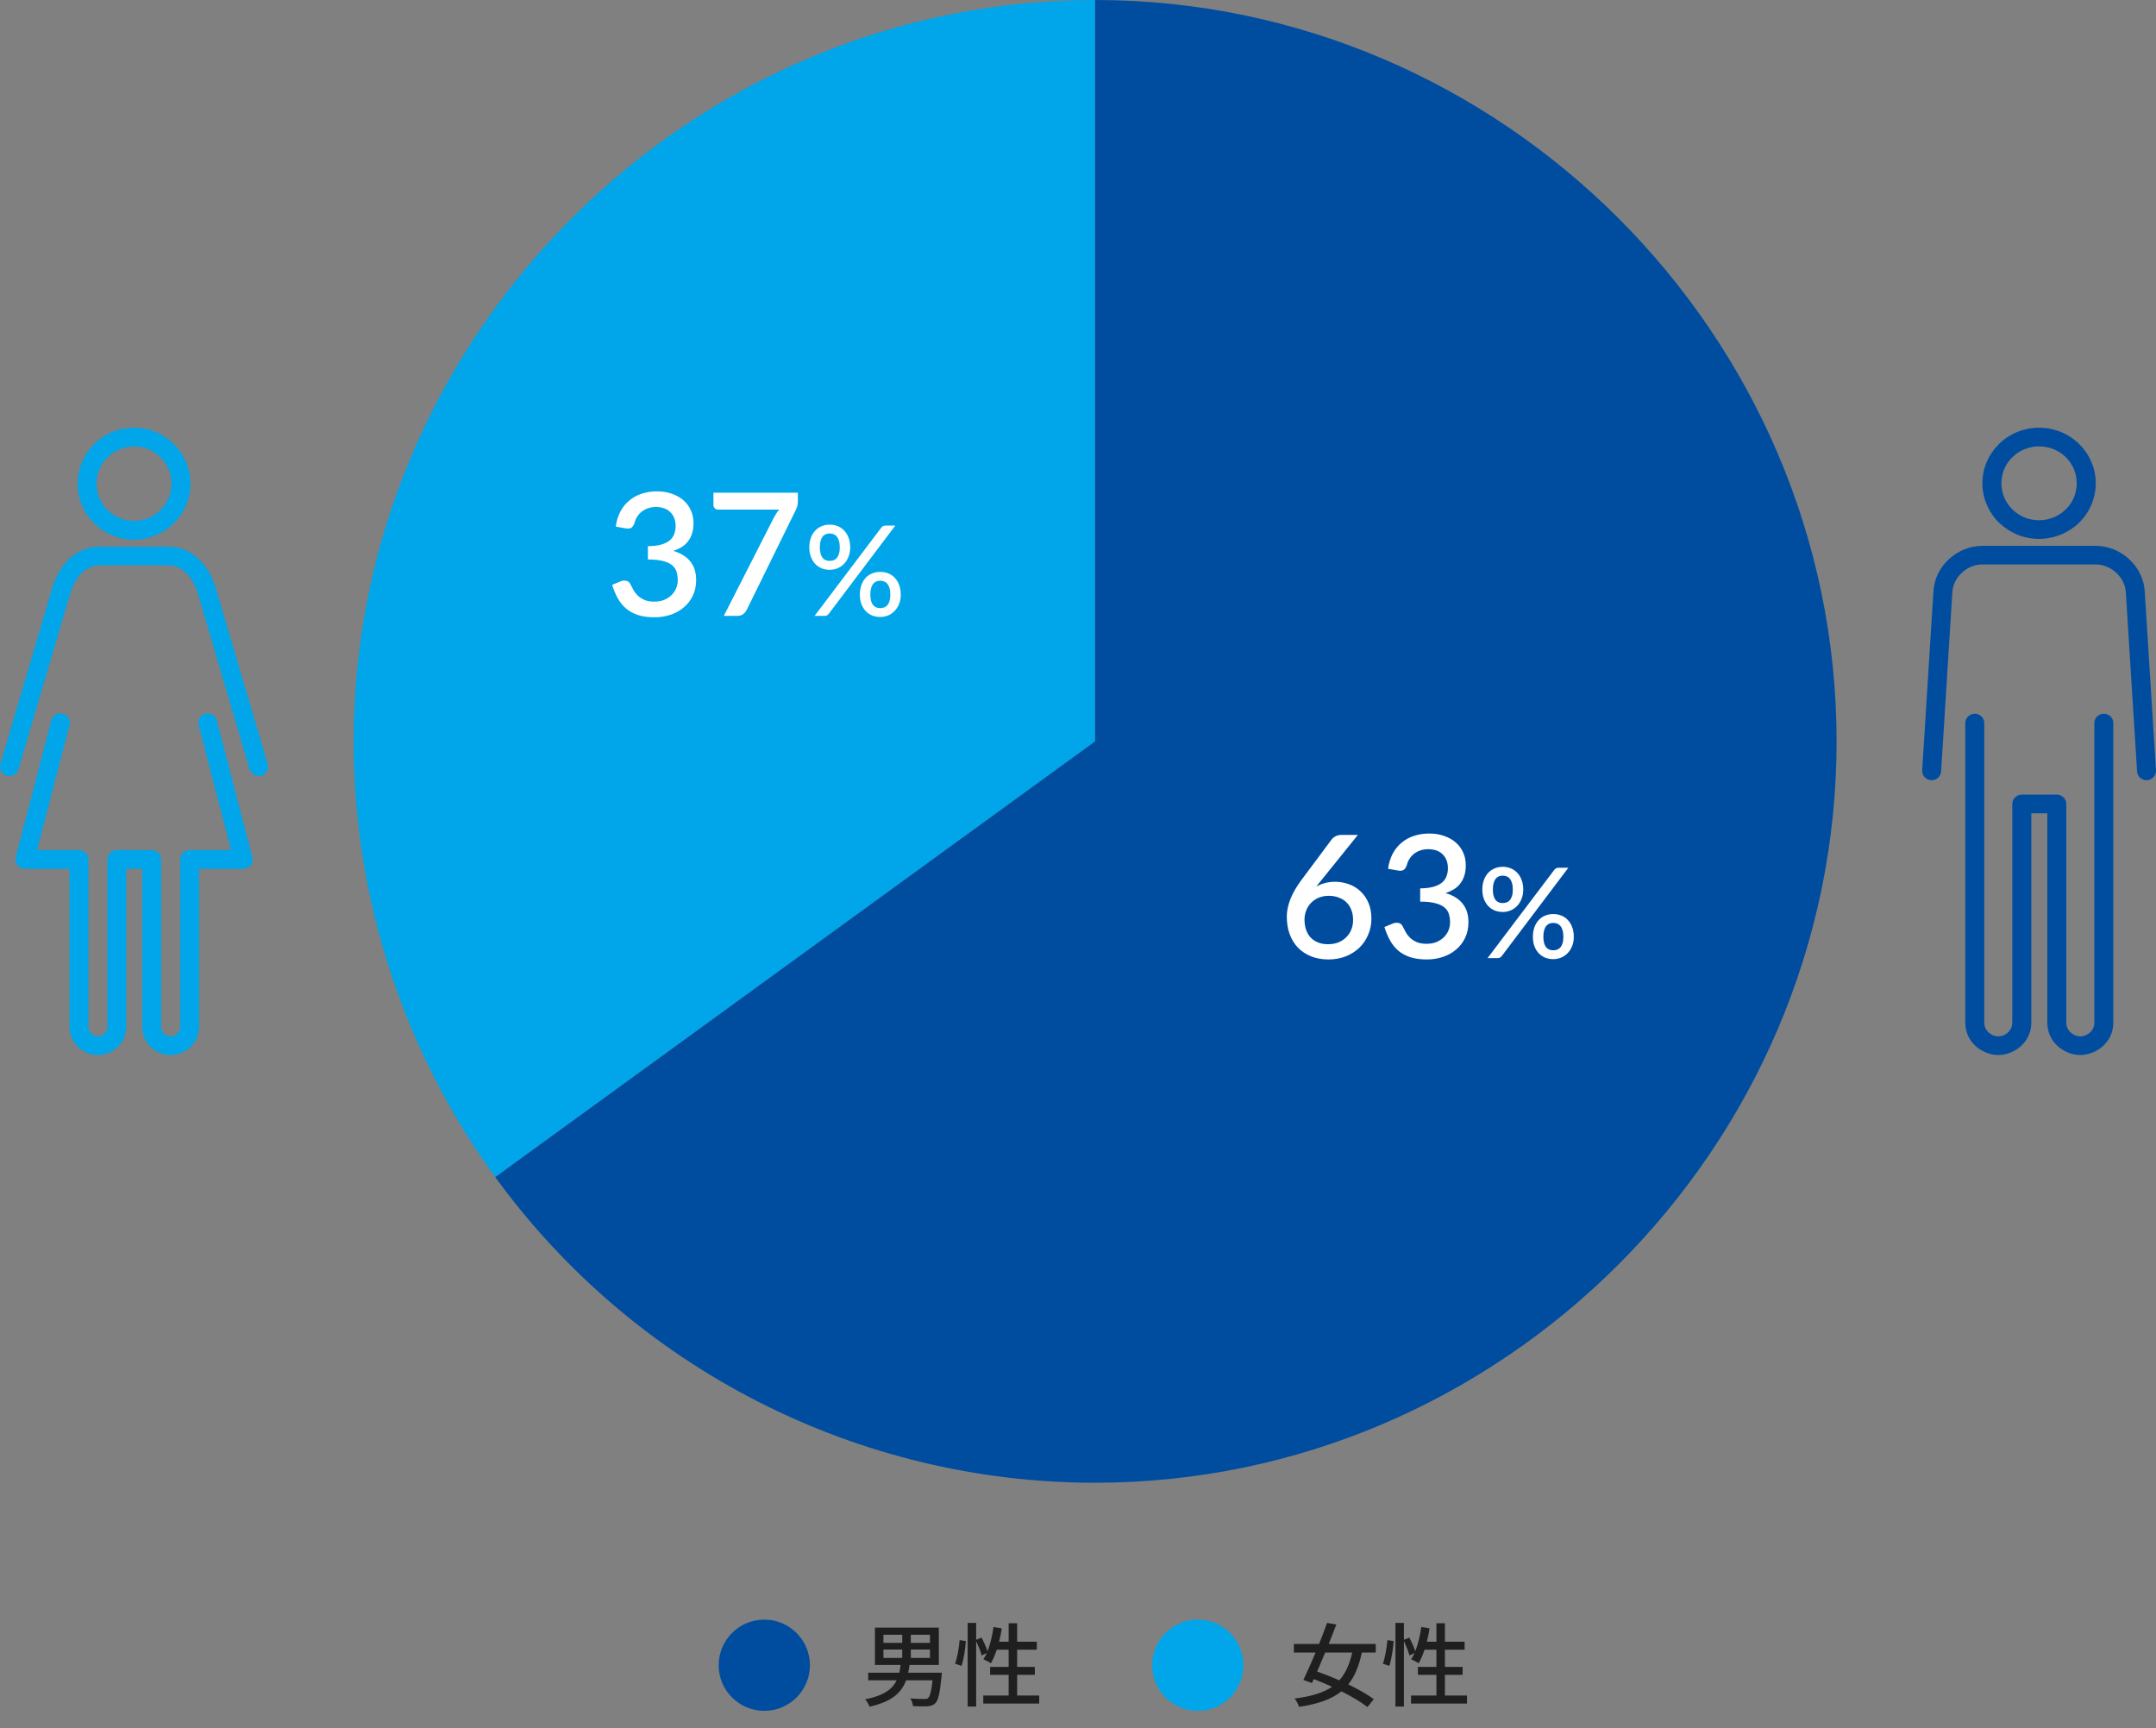 <svg width="378" height="303" viewBox="0 0 378 303" fill="none" xmlns="http://www.w3.org/2000/svg">
<rect x="0" y="0" width="378" height="303" fill="#808080" stroke="none"/>
<g clip-path="url(#clip0_4060_1651)">
<path d="M192 130V0C120.68 0 62 58.68 62 130C62 157.45 70.69 184.21 86.83 206.41L192 130Z" fill="#00A6E9"/>
<path d="M192 130L86.83 206.41C111.27 240.05 150.42 260 192 260C263.32 260 322 201.32 322 130C322 58.68 263.32 0 192 0V130Z" fill="#004DA0"/>
<path d="M232.852 165.57C233.502 165.57 234.097 165.465 234.637 165.255C235.177 165.035 235.637 164.735 236.017 164.355C236.407 163.975 236.707 163.525 236.917 163.005C237.127 162.485 237.232 161.92 237.232 161.31C237.232 160.65 237.127 160.06 236.917 159.54C236.717 159.01 236.427 158.565 236.047 158.205C235.677 157.845 235.227 157.57 234.697 157.38C234.177 157.18 233.602 157.08 232.972 157.08C232.322 157.08 231.732 157.19 231.202 157.41C230.682 157.63 230.237 157.93 229.867 158.31C229.497 158.69 229.212 159.135 229.012 159.645C228.812 160.155 228.712 160.695 228.712 161.265C228.712 161.905 228.802 162.49 228.982 163.02C229.162 163.55 229.427 164.005 229.777 164.385C230.127 164.755 230.557 165.045 231.067 165.255C231.587 165.465 232.182 165.57 232.852 165.57ZM231.667 154.35C231.507 154.55 231.352 154.74 231.202 154.92C231.062 155.1 230.922 155.28 230.782 155.46C231.242 155.2 231.747 154.995 232.297 154.845C232.847 154.695 233.437 154.62 234.067 154.62C234.907 154.62 235.712 154.76 236.482 155.04C237.252 155.31 237.927 155.72 238.507 156.27C239.097 156.81 239.567 157.485 239.917 158.295C240.267 159.095 240.442 160.02 240.442 161.07C240.442 162.07 240.257 163.005 239.887 163.875C239.527 164.745 239.017 165.505 238.357 166.155C237.697 166.795 236.902 167.305 235.972 167.685C235.052 168.055 234.032 168.24 232.912 168.24C231.792 168.24 230.782 168.06 229.882 167.7C228.982 167.34 228.212 166.835 227.572 166.185C226.942 165.525 226.457 164.735 226.117 163.815C225.777 162.895 225.607 161.87 225.607 160.74C225.607 159.76 225.817 158.735 226.237 157.665C226.657 156.595 227.307 155.47 228.187 154.29L233.497 147.165C233.657 146.955 233.887 146.775 234.187 146.625C234.497 146.475 234.842 146.4 235.222 146.4H238.072L231.667 154.35ZM243.354 152.34C243.504 151.32 243.784 150.425 244.194 149.655C244.614 148.885 245.139 148.245 245.769 147.735C246.399 147.215 247.119 146.825 247.929 146.565C248.749 146.295 249.634 146.16 250.584 146.16C251.544 146.16 252.414 146.3 253.194 146.58C253.984 146.85 254.659 147.23 255.219 147.72C255.789 148.21 256.224 148.795 256.524 149.475C256.834 150.155 256.989 150.9 256.989 151.71C256.989 152.4 256.904 153.01 256.734 153.54C256.574 154.06 256.339 154.52 256.029 154.92C255.729 155.32 255.359 155.655 254.919 155.925C254.479 156.195 253.984 156.42 253.434 156.6C254.774 156.99 255.779 157.615 256.449 158.475C257.119 159.325 257.454 160.395 257.454 161.685C257.454 162.725 257.259 163.65 256.869 164.46C256.479 165.27 255.949 165.955 255.279 166.515C254.619 167.075 253.844 167.505 252.954 167.805C252.074 168.095 251.139 168.24 250.149 168.24C249.039 168.24 248.079 168.11 247.269 167.85C246.459 167.58 245.759 167.2 245.169 166.71C244.589 166.21 244.104 165.61 243.714 164.91C243.324 164.21 242.994 163.425 242.724 162.555L244.119 161.97C244.489 161.81 244.839 161.765 245.169 161.835C245.509 161.905 245.754 162.09 245.904 162.39C246.064 162.71 246.244 163.055 246.444 163.425C246.644 163.785 246.899 164.12 247.209 164.43C247.529 164.73 247.919 164.985 248.379 165.195C248.849 165.395 249.424 165.495 250.104 165.495C250.794 165.495 251.394 165.385 251.904 165.165C252.424 164.935 252.854 164.645 253.194 164.295C253.544 163.935 253.804 163.535 253.974 163.095C254.144 162.655 254.229 162.22 254.229 161.79C254.229 161.25 254.164 160.755 254.034 160.305C253.904 159.845 253.649 159.455 253.269 159.135C252.899 158.815 252.369 158.565 251.679 158.385C250.999 158.195 250.104 158.1 248.994 158.1V155.775C249.904 155.765 250.669 155.675 251.289 155.505C251.919 155.325 252.419 155.085 252.789 154.785C253.169 154.475 253.439 154.105 253.599 153.675C253.769 153.245 253.854 152.775 253.854 152.265C253.854 151.715 253.769 151.23 253.599 150.81C253.429 150.39 253.189 150.04 252.879 149.76C252.579 149.47 252.219 149.255 251.799 149.115C251.379 148.975 250.914 148.905 250.404 148.905C249.914 148.905 249.459 148.975 249.039 149.115C248.629 149.255 248.259 149.45 247.929 149.7C247.609 149.95 247.339 150.25 247.119 150.6C246.899 150.94 246.739 151.315 246.639 151.725C246.499 152.135 246.309 152.41 246.069 152.55C245.839 152.69 245.499 152.72 245.049 152.64L243.354 152.34ZM267.06 155.988C267.06 156.597 266.961 157.143 266.763 157.627C266.573 158.111 266.312 158.525 265.982 158.87C265.652 159.207 265.271 159.468 264.838 159.651C264.406 159.827 263.951 159.915 263.474 159.915C262.961 159.915 262.484 159.827 262.044 159.651C261.612 159.468 261.234 159.207 260.911 158.87C260.596 158.525 260.347 158.111 260.163 157.627C259.98 157.143 259.888 156.597 259.888 155.988C259.888 155.365 259.98 154.807 260.163 154.316C260.347 153.817 260.596 153.399 260.911 153.062C261.234 152.717 261.612 152.453 262.044 152.27C262.484 152.087 262.961 151.995 263.474 151.995C263.988 151.995 264.461 152.087 264.893 152.27C265.333 152.453 265.711 152.717 266.026 153.062C266.349 153.399 266.602 153.817 266.785 154.316C266.969 154.807 267.06 155.365 267.06 155.988ZM265.234 155.988C265.234 155.541 265.187 155.163 265.091 154.855C265.003 154.54 264.879 154.287 264.717 154.096C264.563 153.898 264.376 153.759 264.156 153.678C263.944 153.59 263.716 153.546 263.474 153.546C263.225 153.546 262.994 153.59 262.781 153.678C262.569 153.759 262.385 153.898 262.231 154.096C262.077 154.287 261.956 154.54 261.868 154.855C261.78 155.163 261.736 155.541 261.736 155.988C261.736 156.428 261.78 156.798 261.868 157.099C261.956 157.4 262.077 157.645 262.231 157.836C262.385 158.019 262.569 158.151 262.781 158.232C262.994 158.313 263.225 158.353 263.474 158.353C263.716 158.353 263.944 158.313 264.156 158.232C264.376 158.151 264.563 158.019 264.717 157.836C264.879 157.645 265.003 157.4 265.091 157.099C265.187 156.798 265.234 156.428 265.234 155.988ZM272.494 152.545C272.575 152.442 272.67 152.354 272.78 152.281C272.898 152.2 273.059 152.16 273.264 152.16H274.969L263.298 167.637C263.218 167.74 263.119 167.828 263.001 167.901C262.884 167.967 262.741 168 262.572 168H260.812L272.494 152.545ZM275.926 164.271C275.926 164.88 275.827 165.426 275.629 165.91C275.431 166.394 275.167 166.805 274.837 167.142C274.507 167.479 274.126 167.74 273.693 167.923C273.261 168.099 272.806 168.187 272.329 168.187C271.816 168.187 271.339 168.099 270.899 167.923C270.467 167.74 270.089 167.479 269.766 167.142C269.451 166.805 269.202 166.394 269.018 165.91C268.842 165.426 268.754 164.88 268.754 164.271C268.754 163.648 268.842 163.09 269.018 162.599C269.202 162.1 269.451 161.679 269.766 161.334C270.089 160.989 270.467 160.729 270.899 160.553C271.339 160.37 271.816 160.278 272.329 160.278C272.843 160.278 273.319 160.37 273.759 160.553C274.199 160.729 274.577 160.989 274.892 161.334C275.215 161.679 275.468 162.1 275.651 162.599C275.835 163.09 275.926 163.648 275.926 164.271ZM274.1 164.271C274.1 163.824 274.053 163.446 273.957 163.138C273.869 162.823 273.745 162.57 273.583 162.379C273.422 162.181 273.231 162.042 273.011 161.961C272.799 161.873 272.571 161.829 272.329 161.829C272.087 161.829 271.86 161.873 271.647 161.961C271.435 162.042 271.248 162.181 271.086 162.379C270.932 162.57 270.811 162.823 270.723 163.138C270.635 163.446 270.591 163.824 270.591 164.271C270.591 164.711 270.635 165.081 270.723 165.382C270.811 165.683 270.932 165.928 271.086 166.119C271.248 166.302 271.435 166.434 271.647 166.515C271.86 166.596 272.087 166.636 272.329 166.636C272.571 166.636 272.799 166.596 273.011 166.515C273.231 166.434 273.422 166.302 273.583 166.119C273.745 165.928 273.869 165.683 273.957 165.382C274.053 165.081 274.1 164.711 274.1 164.271Z" fill="white"/>
<path d="M107.952 92.34C108.102 91.32 108.382 90.425 108.792 89.655C109.212 88.885 109.737 88.245 110.367 87.735C110.997 87.215 111.717 86.825 112.527 86.565C113.347 86.295 114.232 86.16 115.182 86.16C116.142 86.16 117.012 86.3 117.792 86.58C118.582 86.85 119.257 87.23 119.817 87.72C120.387 88.21 120.822 88.795 121.122 89.475C121.432 90.155 121.587 90.9 121.587 91.71C121.587 92.4 121.502 93.01 121.332 93.54C121.172 94.06 120.937 94.52 120.627 94.92C120.327 95.32 119.957 95.655 119.517 95.925C119.077 96.195 118.582 96.42 118.032 96.6C119.372 96.99 120.377 97.615 121.047 98.475C121.717 99.325 122.052 100.395 122.052 101.685C122.052 102.725 121.857 103.65 121.467 104.46C121.077 105.27 120.547 105.955 119.877 106.515C119.217 107.075 118.442 107.505 117.552 107.805C116.672 108.095 115.737 108.24 114.747 108.24C113.637 108.24 112.677 108.11 111.867 107.85C111.057 107.58 110.357 107.2 109.767 106.71C109.187 106.21 108.702 105.61 108.312 104.91C107.922 104.21 107.592 103.425 107.322 102.555L108.717 101.97C109.087 101.81 109.437 101.765 109.767 101.835C110.107 101.905 110.352 102.09 110.502 102.39C110.662 102.71 110.842 103.055 111.042 103.425C111.242 103.785 111.497 104.12 111.807 104.43C112.127 104.73 112.517 104.985 112.977 105.195C113.447 105.395 114.022 105.495 114.702 105.495C115.392 105.495 115.992 105.385 116.502 105.165C117.022 104.935 117.452 104.645 117.792 104.295C118.142 103.935 118.402 103.535 118.572 103.095C118.742 102.655 118.827 102.22 118.827 101.79C118.827 101.25 118.762 100.755 118.632 100.305C118.502 99.845 118.247 99.455 117.867 99.135C117.497 98.815 116.967 98.565 116.277 98.385C115.597 98.195 114.702 98.1 113.592 98.1V95.775C114.502 95.765 115.267 95.675 115.887 95.505C116.517 95.325 117.017 95.085 117.387 94.785C117.767 94.475 118.037 94.105 118.197 93.675C118.367 93.245 118.452 92.775 118.452 92.265C118.452 91.715 118.367 91.23 118.197 90.81C118.027 90.39 117.787 90.04 117.477 89.76C117.177 89.47 116.817 89.255 116.397 89.115C115.977 88.975 115.512 88.905 115.002 88.905C114.512 88.905 114.057 88.975 113.637 89.115C113.227 89.255 112.857 89.45 112.527 89.7C112.207 89.95 111.937 90.25 111.717 90.6C111.497 90.94 111.337 91.315 111.237 91.725C111.097 92.135 110.907 92.41 110.667 92.55C110.437 92.69 110.097 92.72 109.647 92.64L107.952 92.34ZM139.889 86.4V87.825C139.889 88.245 139.844 88.585 139.754 88.845C139.664 89.105 139.574 89.325 139.484 89.505L130.949 106.875C130.799 107.195 130.584 107.465 130.304 107.685C130.034 107.895 129.674 108 129.224 108H126.899L135.599 90.915C135.759 90.605 135.919 90.325 136.079 90.075C136.239 89.825 136.419 89.585 136.619 89.355H125.834C125.634 89.355 125.459 89.28 125.309 89.13C125.159 88.97 125.084 88.79 125.084 88.59V86.4H139.889ZM149.06 95.988C149.06 96.597 148.961 97.143 148.763 97.627C148.573 98.111 148.312 98.525 147.982 98.87C147.652 99.207 147.271 99.468 146.838 99.651C146.406 99.827 145.951 99.915 145.474 99.915C144.961 99.915 144.484 99.827 144.044 99.651C143.612 99.468 143.234 99.207 142.911 98.87C142.596 98.525 142.347 98.111 142.163 97.627C141.98 97.143 141.888 96.597 141.888 95.988C141.888 95.365 141.98 94.807 142.163 94.316C142.347 93.817 142.596 93.399 142.911 93.062C143.234 92.717 143.612 92.453 144.044 92.27C144.484 92.087 144.961 91.995 145.474 91.995C145.988 91.995 146.461 92.087 146.893 92.27C147.333 92.453 147.711 92.717 148.026 93.062C148.349 93.399 148.602 93.817 148.785 94.316C148.969 94.807 149.06 95.365 149.06 95.988ZM147.234 95.988C147.234 95.541 147.187 95.163 147.091 94.855C147.003 94.54 146.879 94.287 146.717 94.096C146.563 93.898 146.376 93.759 146.156 93.678C145.944 93.59 145.716 93.546 145.474 93.546C145.225 93.546 144.994 93.59 144.781 93.678C144.569 93.759 144.385 93.898 144.231 94.096C144.077 94.287 143.956 94.54 143.868 94.855C143.78 95.163 143.736 95.541 143.736 95.988C143.736 96.428 143.78 96.798 143.868 97.099C143.956 97.4 144.077 97.645 144.231 97.836C144.385 98.019 144.569 98.151 144.781 98.232C144.994 98.313 145.225 98.353 145.474 98.353C145.716 98.353 145.944 98.313 146.156 98.232C146.376 98.151 146.563 98.019 146.717 97.836C146.879 97.645 147.003 97.4 147.091 97.099C147.187 96.798 147.234 96.428 147.234 95.988ZM154.494 92.545C154.575 92.442 154.67 92.354 154.78 92.281C154.898 92.2 155.059 92.16 155.264 92.16H156.969L145.298 107.637C145.218 107.74 145.119 107.828 145.001 107.901C144.884 107.967 144.741 108 144.572 108H142.812L154.494 92.545ZM157.926 104.271C157.926 104.88 157.827 105.426 157.629 105.91C157.431 106.394 157.167 106.805 156.837 107.142C156.507 107.479 156.126 107.74 155.693 107.923C155.261 108.099 154.806 108.187 154.329 108.187C153.816 108.187 153.339 108.099 152.899 107.923C152.467 107.74 152.089 107.479 151.766 107.142C151.451 106.805 151.202 106.394 151.018 105.91C150.842 105.426 150.754 104.88 150.754 104.271C150.754 103.648 150.842 103.09 151.018 102.599C151.202 102.1 151.451 101.679 151.766 101.334C152.089 100.989 152.467 100.729 152.899 100.553C153.339 100.37 153.816 100.278 154.329 100.278C154.843 100.278 155.319 100.37 155.759 100.553C156.199 100.729 156.577 100.989 156.892 101.334C157.215 101.679 157.468 102.1 157.651 102.599C157.835 103.09 157.926 103.648 157.926 104.271ZM156.1 104.271C156.1 103.824 156.053 103.446 155.957 103.138C155.869 102.823 155.745 102.57 155.583 102.379C155.422 102.181 155.231 102.042 155.011 101.961C154.799 101.873 154.571 101.829 154.329 101.829C154.087 101.829 153.86 101.873 153.647 101.961C153.435 102.042 153.248 102.181 153.086 102.379C152.932 102.57 152.811 102.823 152.723 103.138C152.635 103.446 152.591 103.824 152.591 104.271C152.591 104.711 152.635 105.081 152.723 105.382C152.811 105.683 152.932 105.928 153.086 106.119C153.248 106.302 153.435 106.434 153.647 106.515C153.86 106.596 154.087 106.636 154.329 106.636C154.571 106.636 154.799 106.596 155.011 106.515C155.231 106.434 155.422 106.302 155.583 106.119C155.745 105.928 155.869 105.683 155.957 105.382C156.053 105.081 156.1 104.711 156.1 104.271Z" fill="white"/>
</g>
<g clip-path="url(#clip1_4060_1651)">
<path d="M364.532 77.861L364.524 77.852C362.724 76.087 360.241 75 357.5 75C354.759 75 352.27 76.087 350.47 77.852L350.373 77.955C348.63 79.712 347.562 82.109 347.562 84.75C347.562 87.391 348.67 89.879 350.47 91.645L350.575 91.731C352.366 93.441 354.81 94.497 357.5 94.497C360.19 94.497 362.73 93.402 364.53 91.645C366.321 89.879 367.438 87.436 367.438 84.75C367.438 82.064 366.321 79.626 364.53 77.864L364.532 77.861ZM362.168 89.326C360.972 90.499 359.325 91.225 357.5 91.225C355.674 91.225 354.084 90.533 352.905 89.404L352.825 89.326C351.635 88.159 350.898 86.538 350.898 84.747C350.898 82.957 351.598 81.397 352.746 80.241L352.825 80.171C354.022 78.998 355.677 78.272 357.503 78.272C359.328 78.272 360.981 78.998 362.18 80.163C363.37 81.336 364.107 82.96 364.107 84.75C364.107 86.54 363.367 88.161 362.171 89.329L362.168 89.326Z" fill="#004DA0"/>
<path d="M378 135.082C378.049 135.98 377.349 136.753 376.433 136.809C375.517 136.864 374.729 136.178 374.681 135.28L372.705 103.836C372.635 102.56 371.997 101.337 371.027 100.439C370.072 99.549 368.794 98.973 367.405 98.973H347.593C346.204 98.973 344.918 99.532 343.971 100.425C342.99 101.323 342.364 102.56 342.293 103.891L340.325 135.28C340.269 136.178 339.481 136.864 338.565 136.809C337.65 136.753 336.949 135.98 337.006 135.082L338.973 103.725C339.095 101.526 340.116 99.507 341.675 98.059C343.234 96.616 345.323 95.71 347.596 95.71H367.402C369.675 95.71 371.764 96.632 373.315 98.073C374.882 99.524 375.903 101.531 376.022 103.669L377.998 135.082H378Z" fill="#004DA0"/>
<path d="M344.557 126.783C344.557 125.885 345.305 125.151 346.229 125.151C347.153 125.151 347.893 125.885 347.893 126.783V179.326C347.893 180.018 348.174 180.571 348.576 180.972C349.084 181.461 349.758 181.728 350.345 181.728C350.932 181.728 351.615 181.461 352.119 180.972C352.522 180.568 352.803 180.018 352.803 179.326V140.971C352.803 140.073 353.551 139.339 354.466 139.339H360.606C361.53 139.339 362.279 140.073 362.279 140.971V179.326C362.279 180.018 362.551 180.571 362.962 180.972C363.461 181.461 364.144 181.728 364.731 181.728C365.317 181.728 366.001 181.461 366.505 180.972L366.579 180.902C366.942 180.516 367.188 179.987 367.188 179.326V126.783C367.188 125.885 367.928 125.151 368.852 125.151C369.776 125.151 370.516 125.885 370.516 126.783V179.326C370.516 180.919 369.89 182.217 368.966 183.171L368.861 183.282C367.718 184.402 366.145 185 364.731 185C363.316 185 361.743 184.402 360.601 183.282C359.62 182.32 358.945 180.98 358.945 179.326V142.608H356.142V179.326C356.142 180.98 355.459 182.32 354.478 183.282C353.338 184.402 351.762 185 350.348 185C348.933 185 347.357 184.402 346.218 183.282C345.237 182.32 344.562 180.98 344.562 179.326V126.783H344.557Z" fill="#004DA0"/>
</g>
<g clip-path="url(#clip2_4060_1651)">
<path d="M46.935 133.993C47.192 134.858 46.679 135.771 45.807 136.025C44.928 136.272 44.017 135.771 43.76 134.905L34.794 104.446C34.363 102.867 33.61 101.4 32.555 100.397C31.74 99.627 30.7 99.143 29.462 99.143H17.538C16.283 99.143 15.243 99.619 14.419 100.389C13.382 101.375 12.638 102.833 12.206 104.446L3.24 134.905C2.983 135.771 2.064 136.272 1.184 136.025C0.313 135.771 -0.192 134.858 0.065 133.993L9.009 103.595C9.592 101.436 10.63 99.437 12.141 98.006C13.565 96.674 15.353 95.848 17.535 95.848H29.459C31.625 95.848 33.415 96.688 34.831 98.023C36.356 99.459 37.413 101.475 37.98 103.595L46.932 133.993H46.935Z" fill="#00A6E9"/>
<path d="M30.486 77.881V77.873C28.695 76.095 26.226 75 23.502 75C20.778 75 18.3 76.095 16.509 77.873C14.719 79.65 13.616 82.103 13.616 84.816C13.616 87.529 14.719 89.982 16.509 91.751C18.3 93.529 20.77 94.632 23.502 94.632C26.234 94.632 28.695 93.529 30.486 91.751C32.276 89.974 33.387 87.521 33.387 84.816C33.387 82.112 32.276 79.656 30.486 77.878V77.881ZM28.146 89.428C26.961 90.609 25.315 91.34 23.502 91.34C21.689 91.34 20.042 90.609 18.849 89.428C17.657 88.246 16.924 86.619 16.924 84.816C16.924 83.013 17.66 81.381 18.849 80.197C20.039 79.021 21.686 78.284 23.502 78.284C25.318 78.284 26.961 79.015 28.146 80.197C29.335 81.378 30.071 83.007 30.071 84.816C30.071 86.625 29.335 88.252 28.146 89.428Z" fill="#00A6E9"/>
<path d="M8.995 126.318C9.217 125.436 10.123 124.904 11.002 125.137C11.89 125.358 12.426 126.248 12.192 127.127L6.494 149.056H13.839C14.758 149.056 15.502 149.795 15.502 150.699V180.055C15.502 180.515 15.686 180.929 15.982 181.231C16.286 181.525 16.701 181.707 17.166 181.707C17.631 181.707 18.037 181.525 18.342 181.231C18.638 180.929 18.829 180.517 18.829 180.055V150.699C18.829 149.795 19.565 149.056 20.485 149.056H26.592C27.511 149.056 28.255 149.795 28.255 150.699V180.055C28.255 180.515 28.439 180.929 28.735 181.231C29.039 181.525 29.454 181.707 29.919 181.707C30.384 181.707 30.79 181.525 31.095 181.223C31.391 180.929 31.583 180.517 31.583 180.055V150.699C31.583 149.795 32.327 149.056 33.238 149.056H40.512L34.822 127.127C34.599 126.245 35.135 125.358 36.012 125.137C36.9 124.907 37.794 125.439 38.017 126.318L44.203 150.145C44.268 150.318 44.299 150.509 44.299 150.699C44.299 151.612 43.555 152.351 42.644 152.351H34.898V180.058C34.898 181.424 34.34 182.662 33.435 183.558C32.533 184.446 31.292 185.003 29.919 185.003C28.546 185.003 27.305 184.448 26.403 183.558L26.395 183.55C25.498 182.654 24.94 181.422 24.94 180.058V152.351H22.142V180.058C22.142 181.424 21.59 182.654 20.688 183.55L20.679 183.558C19.777 184.446 18.536 185.003 17.169 185.003C15.801 185.003 14.555 184.448 13.653 183.558L13.644 183.55C12.742 182.654 12.189 181.422 12.189 180.058V152.351H4.359V152.343C4.232 152.343 4.089 152.326 3.95 152.287C3.071 152.065 2.535 151.175 2.761 150.296L8.995 126.321V126.318Z" fill="#00A6E9"/>
</g>
<path d="M154.888 289.248V290.72H158.184V289.248H154.888ZM154.888 286.656V288.08H158.184V286.656H154.888ZM163.048 288.08V286.656H159.688V288.08H163.048ZM163.048 290.72V289.248H159.688V290.72H163.048ZM165.128 293.312L165.08 293.92C164.792 296.896 164.488 298.176 163.96 298.688C163.592 299.04 163.176 299.152 162.568 299.2C162.056 299.232 161.08 299.216 160.072 299.168C160.04 298.768 159.848 298.192 159.592 297.824C160.6 297.904 161.624 297.92 162.024 297.92C162.36 297.92 162.552 297.904 162.712 297.76C163.048 297.472 163.288 296.576 163.496 294.64H158.856C158.072 296.784 156.408 298.384 152.456 299.264C152.328 298.864 151.96 298.288 151.672 297.984C154.984 297.328 156.472 296.176 157.208 294.64H152.216V293.312H157.672C157.768 292.88 157.832 292.416 157.896 291.952H153.4V285.408H164.6V291.952H159.464C159.4 292.416 159.32 292.88 159.224 293.312H165.128ZM168.584 292.112L167.448 291.728C167.848 290.656 168.136 288.896 168.248 287.6L169.336 287.76C169.256 289.072 168.968 290.928 168.584 292.112ZM178.328 297.312H182.2V298.72H172.392V297.312H176.84V293.68H173.592V292.288H176.84V289.28H174.76C174.456 290.176 174.104 290.992 173.736 291.648C173.432 291.44 172.776 291.104 172.408 290.96C172.616 290.64 172.824 290.272 173 289.856L172.104 290.288C171.96 289.648 171.544 288.624 171.144 287.776V299.248H169.656V284.576H171.144V287.536L172.088 287.152C172.488 287.904 172.936 288.88 173.128 289.552C173.624 288.304 173.976 286.8 174.184 285.296L175.64 285.536C175.528 286.336 175.352 287.12 175.16 287.872H176.84V284.64H178.328V287.872H181.784V289.28H178.328V292.288H181.432V293.68H178.328V297.312Z" fill="#1F1F1F"/>
<circle cx="134" cy="292" r="8" fill="#004DA0"/>
<path d="M237.072 289.776H232.336C231.856 290.928 231.376 292.064 230.928 293.104C232.16 293.536 233.504 294.064 234.816 294.64C235.904 293.44 236.608 291.856 237.072 289.776ZM241.2 289.776H238.768C238.256 292.144 237.52 293.968 236.384 295.36C238.144 296.224 239.76 297.12 240.864 297.952L239.744 299.328C238.656 298.48 237.008 297.488 235.184 296.576C233.456 297.968 231.088 298.8 227.76 299.296C227.616 298.832 227.296 298.224 226.976 297.84C229.872 297.472 231.984 296.848 233.536 295.776C232.464 295.28 231.376 294.816 230.336 294.432L230.016 295.12L228.512 294.576C229.136 293.296 229.904 291.568 230.656 289.776H226.848V288.272H231.264C231.776 286.992 232.272 285.712 232.672 284.576L234.288 284.864C233.888 285.92 233.424 287.088 232.96 288.272H241.2V289.776ZM243.584 292.112L242.448 291.728C242.848 290.656 243.136 288.896 243.248 287.6L244.336 287.76C244.256 289.072 243.968 290.928 243.584 292.112ZM253.328 297.312H257.2V298.72H247.392V297.312H251.84V293.68H248.592V292.288H251.84V289.28H249.76C249.456 290.176 249.104 290.992 248.736 291.648C248.432 291.44 247.776 291.104 247.408 290.96C247.616 290.64 247.824 290.272 248 289.856L247.104 290.288C246.96 289.648 246.544 288.624 246.144 287.776V299.248H244.656V284.576H246.144V287.536L247.088 287.152C247.488 287.904 247.936 288.88 248.128 289.552C248.624 288.304 248.976 286.8 249.184 285.296L250.64 285.536C250.528 286.336 250.352 287.12 250.16 287.872H251.84V284.64H253.328V287.872H256.784V289.28H253.328V292.288H256.432V293.68H253.328V297.312Z" fill="#1F1F1F"/>
<circle cx="210" cy="292" r="8" fill="#00A6E9"/>
<defs>
<clipPath id="clip0_4060_1651">
<rect width="260" height="260" fill="white" transform="translate(62)"/>
</clipPath>
<clipPath id="clip1_4060_1651">
<rect width="41" height="110" fill="white" transform="translate(337 75)"/>
</clipPath>
<clipPath id="clip2_4060_1651">
<rect width="47" height="110" fill="white" transform="translate(0 75)"/>
</clipPath>
</defs>
</svg>
